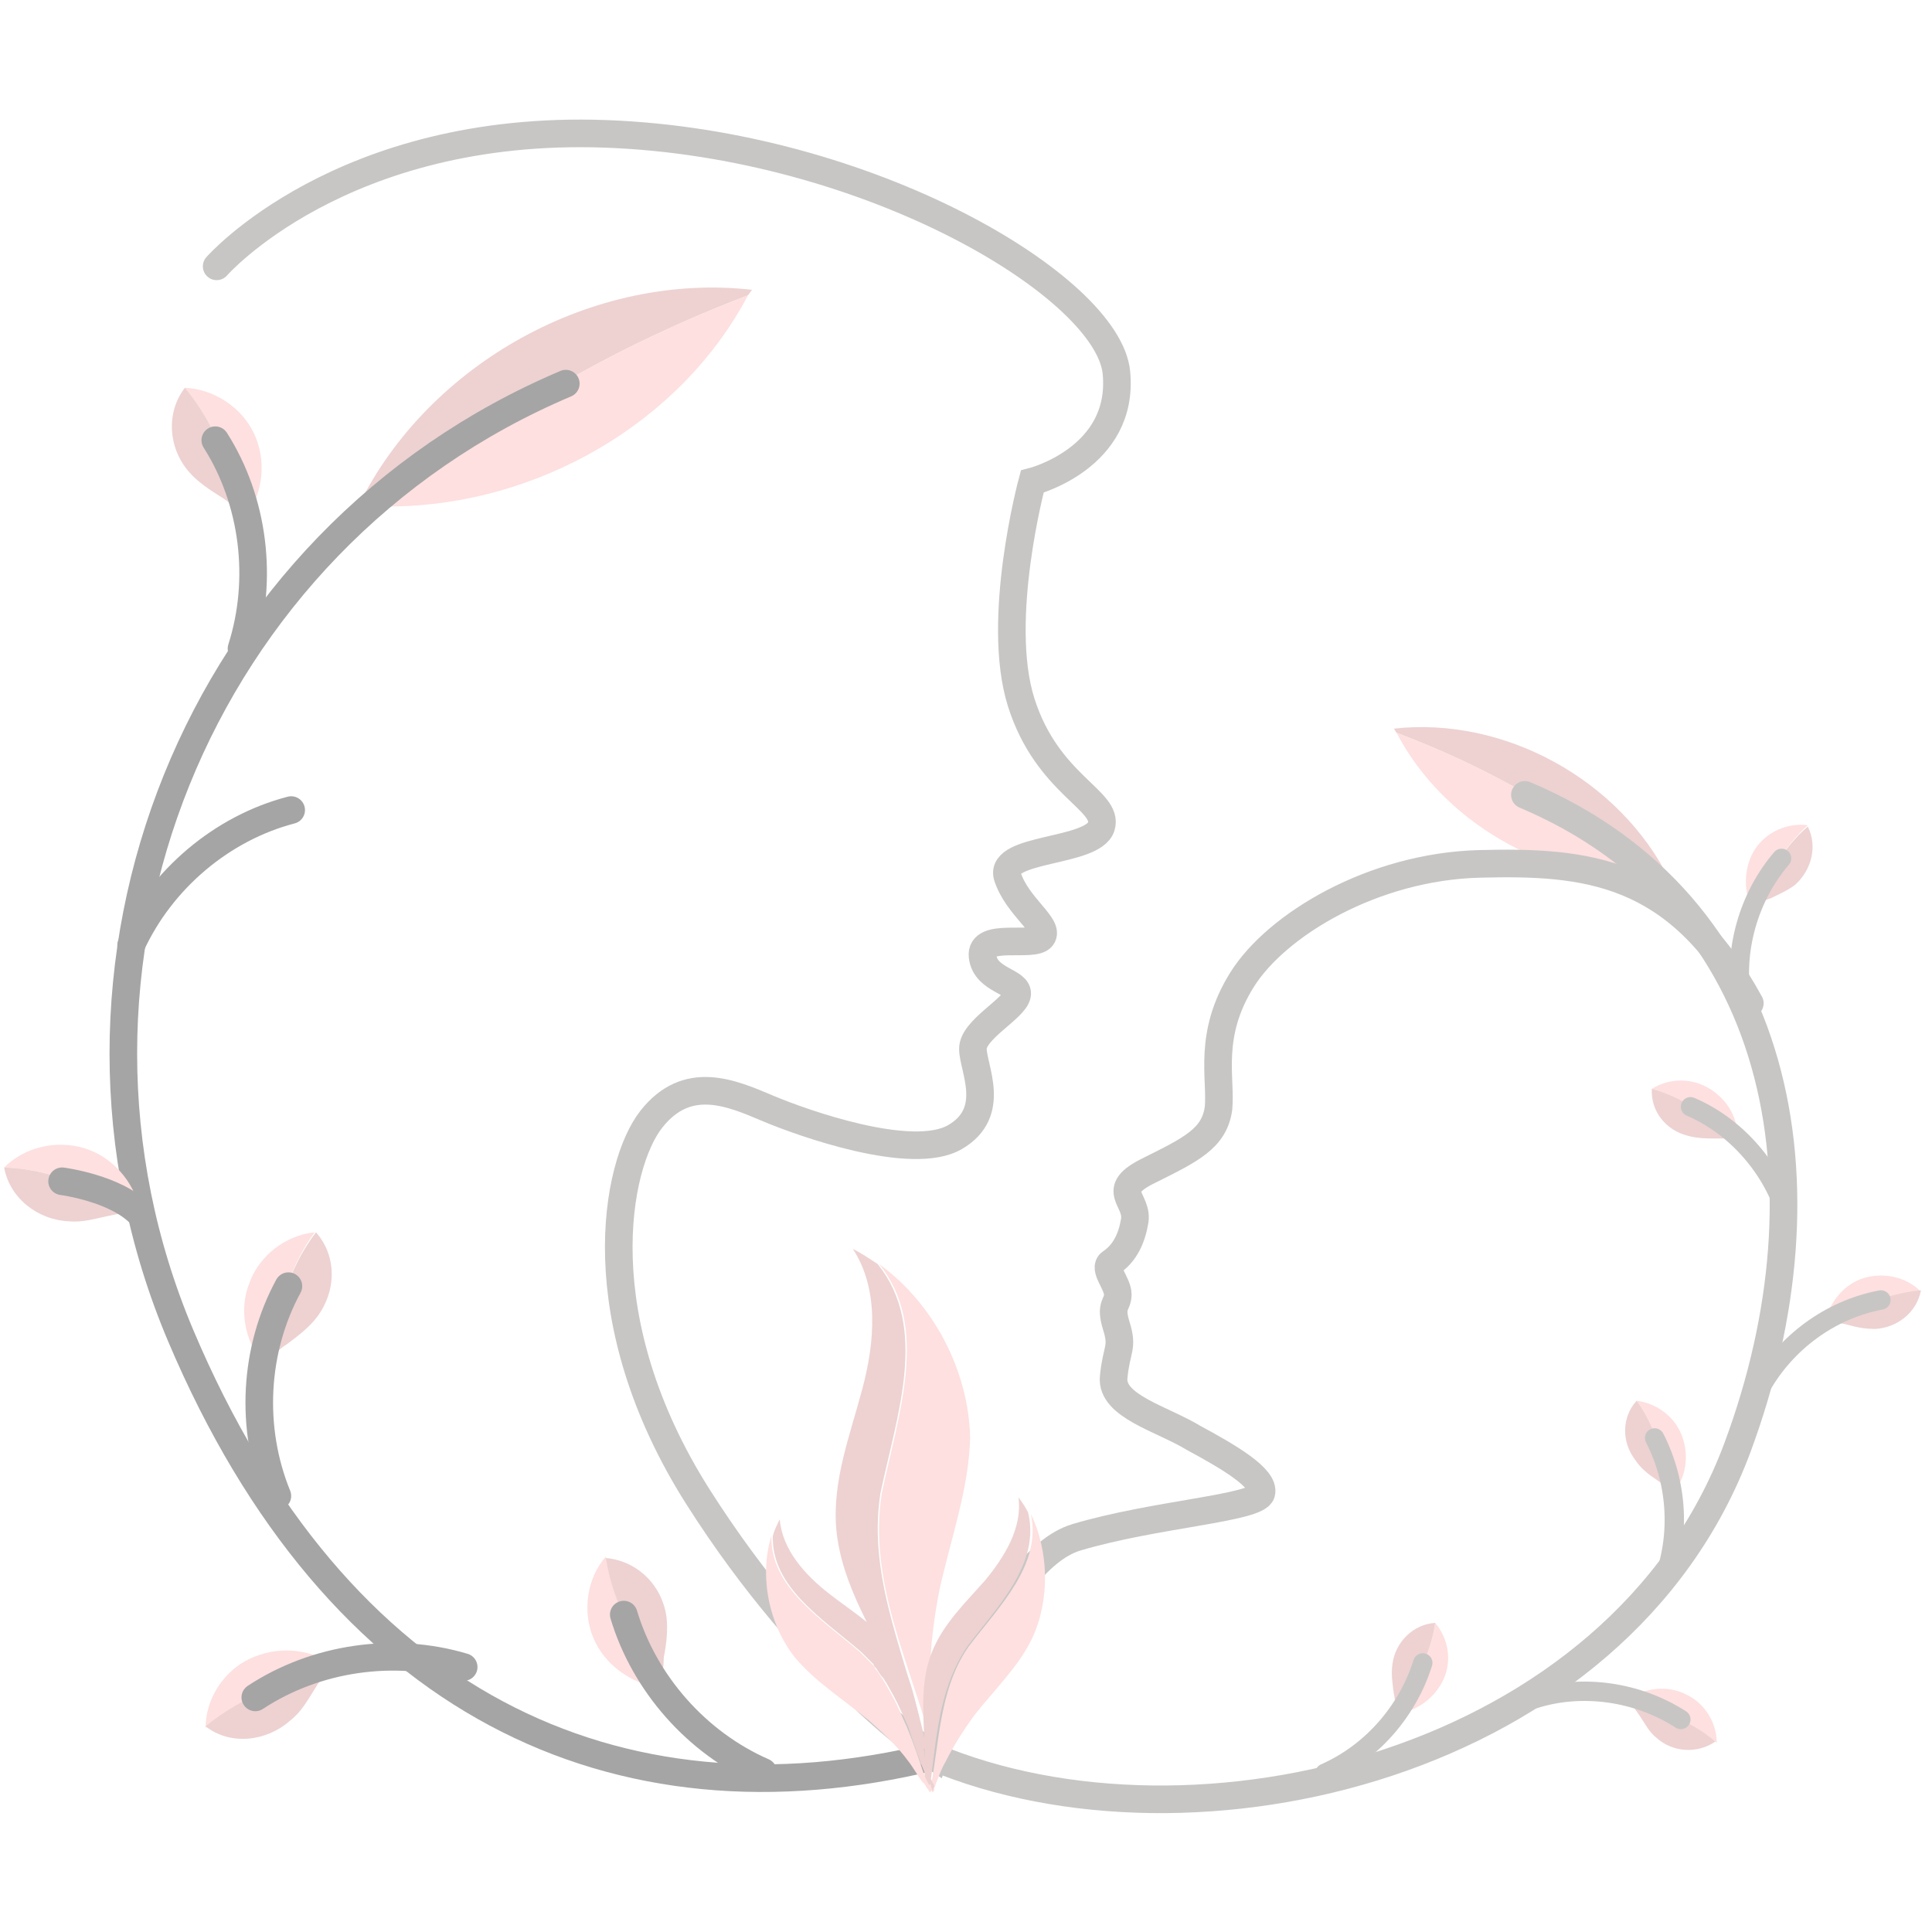 <?xml version="1.0" encoding="UTF-8"?> <!-- Generator: Adobe Illustrator 27.1.1, SVG Export Plug-In . SVG Version: 6.00 Build 0) --> <svg xmlns="http://www.w3.org/2000/svg" xmlns:xlink="http://www.w3.org/1999/xlink" id="Layer_1" x="0px" y="0px" viewBox="0 0 140 140" style="enable-background:new 0 0 140 140;" xml:space="preserve"> <style type="text/css"> .st0{fill:none;stroke:#C7C6C5;stroke-width:2;stroke-linecap:round;stroke-miterlimit:10;} .st1{fill:none;stroke:#A5A5A5;stroke-width:2;stroke-linecap:round;stroke-miterlimit:10;} .st2{fill:#FDE0DF;} .st3{fill:#EDD2D1;} .st4{fill:none;stroke:#C7C6C5;stroke-width:1.403;stroke-linecap:round;stroke-miterlimit:10;} </style> <ellipse transform="matrix(0.236 -0.972 0.972 0.236 3.829 573.27)" class="st0" cx="366.5" cy="284.2" rx="62.9" ry="62.9"></ellipse> <ellipse transform="matrix(0.164 -0.987 0.987 0.164 26.153 599.25)" class="st1" cx="366.5" cy="284.2" rx="69.8" ry="69.8"></ellipse> <g> <g> <path class="st1" d="M363.3,308.8c0,6.3-0.4,11.6-4,17c-2.9,4.4-11.6,9.4-16.5,5c-2.2-2-2.4-4.9-2-7.8c-2.9-0.5-5.6,0.6-8.4-0.6 c-6-2.6-6.5-7.8-5.2-13.6c-5-2.2-9.1-6.8-10.3-12.1s0.1-11.2,4.6-14.4c-3.9-2.9-5.6-8.4-4-13c1.6-4.6,5.9-8.3,10.8-8.1 c-1.2-4.4,0.1-9.8,4-12.2c2.6-1.6,5-1.9,8-2c-0.6-3,0.5-4.8,0.8-5.3c3-5.3,12.6-6.3,17.5-3.4c3.7,2.1,4.9,2.5,4.9,21.3 C363.4,269,363.3,308.8,363.3,308.8z"></path> <path class="st0" d="M363.1,314c0-5.2-2.1-10.4-5.8-14.1c-3.6-3.7-8.7-6-13.9-6.2c-1.9-0.1-3.8,0.1-5.6-0.2 c-1.8-0.4-3.7-1.4-4.3-3.2"></path> <path class="st0" d="M355.4,298.1c-1.9-1.7-5.8-1.9-8-0.6c-2.2,1.3-3.7,3.5-4.8,5.8c-1.1,2.3-2,4.7-3.3,6.9 c-1.3,2.2-3.3,4.1-5.7,4.7"></path> <path class="st0" d="M363.2,309c1.1-11.3-4.6-23.1-14.3-29.1c-3.6-2.3-7.9-4-10.2-7.6"></path> <path class="st0" d="M360,292.3c-1.2-2.2-3-5.3-4.7-7.2c-1.7-1.9-3.8-3.4-6.3-3.9c-2.6-0.5-5.3,0.2-7.8,0.8c-2,0.5-4,1.1-6,1.6"></path> <path class="st0" d="M363.3,287.6c0.4-4.7-0.6-9.6-3-13.7c-2.5-4.3-6.4-7.7-8.8-12.1c-2.7-4.9-3.3-10.8-1.7-16.1"></path> <path class="st0" d="M336.7,259.7c0.6,3.1,3.3,5.4,6.1,6.7c2.2,1,4.6,0.9,6.9,1.3c4.5,0.8,10.6,4.4,12,9.1"></path> <line class="st0" x1="363.3" y1="258.3" x2="363.3" y2="336.8"></line> <g> <path class="st2" d="M341.7,305c0,0,0-0.1-0.1-0.1c-3.5-0.1-6.9,1.8-8.7,4.7c-1.8,3-1.9,6.9-0.2,9.9c0.1,0,0.2-0.1,0.3-0.2 C335.3,314.2,337.7,308.8,341.7,305z"></path> <path class="st3" d="M333.1,319.3c0.9-0.5,2.1-1.2,3-1.7c1.5-0.7,2.9-1.5,4.1-2.6c2.8-2.6,3.5-6.8,1.5-10 C337.7,308.8,335.3,314.2,333.1,319.3z"></path> </g> <g> <path class="st2" d="M341.2,294.2c0,0,0.1-0.1,0.1-0.1c-0.8-3.4-3.5-6.2-6.8-7.1c-3.3-0.9-7.1,0-9.6,2.5c0.1,0.1,0.1,0.2,0.2,0.2 C330.6,290.4,336.4,291.3,341.2,294.2z"></path> <path class="st3" d="M325.1,289.6c0.7,0.8,1.8,1.7,2.4,2.4c1.1,1.2,2.2,2.4,3.6,3.3c3.3,2,7.5,1.6,10.1-1.2 C336.4,291.3,330.6,290.4,325.1,289.6z"></path> </g> <g> <path class="st2" d="M344.1,276.4c0,0,0.1-0.1,0.1-0.1c-0.1-3.5-2.1-6.8-5.2-8.4c-3-1.6-7-1.5-9.9,0.4c0.1,0.1,0.1,0.2,0.2,0.3 C334.5,270.5,340,272.6,344.1,276.4z"></path> <path class="st3" d="M329.3,268.6c0.5,0.9,1.3,2.1,1.8,2.9c0.8,1.4,1.7,2.8,2.8,4c2.8,2.6,7,3.1,10.1,1 C340,272.6,334.5,270.5,329.3,268.6z"></path> </g> <g> <path class="st2" d="M348.9,257.1c0,0,0.1,0.1,0.1,0.1c3.2-1.4,5.5-4.5,5.9-7.9c0.4-3.4-1.2-7-4-9c-0.1,0.1-0.1,0.2-0.2,0.3 C350.8,245.9,350.9,251.8,348.9,257.1z"></path> <path class="st3" d="M350.6,240.5c-0.6,0.8-1.4,2-2,2.8c-1,1.3-2,2.6-2.6,4.1c-1.4,3.5-0.3,7.6,2.8,9.7 C350.9,251.8,350.8,245.9,350.6,240.5z"></path> </g> <g> <path class="st2" d="M338.4,264.3c0,0,0.1,0,0.1,0c1.4-1.8,1.7-4.4,0.8-6.5c-0.9-2.1-3-3.7-5.3-3.9c0,0.1,0,0.1,0,0.2 C335.9,257.2,337.9,260.6,338.4,264.3z"></path> <path class="st3" d="M334,254.1c-0.1,0.7-0.2,1.6-0.3,2.3c-0.2,1.1-0.3,2.2-0.2,3.2c0.4,2.5,2.3,4.5,4.8,4.7 C337.9,260.6,335.9,257.2,334,254.1z"></path> </g> <g> <path class="st2" d="M338.7,283.3C338.7,283.2,338.8,283.2,338.7,283.3c-0.7-2.2-2.8-3.9-5-4.2c-2.3-0.3-4.7,0.6-6.1,2.4 c0.1,0,0.1,0.1,0.2,0.1C331.4,281.7,335.3,281.7,338.7,283.3z"></path> <path class="st3" d="M327.7,281.6c0.5,0.4,1.3,1,1.8,1.4c0.8,0.7,1.7,1.4,2.7,1.9c2.3,1,5.1,0.4,6.6-1.6 C335.3,281.7,331.4,281.7,327.7,281.6z"></path> </g> </g> <g> <path class="st1" d="M369.8,308.8c0,6.3,0.4,11.6,4,17c2.9,4.4,11.6,9.4,16.5,5c2.2-2,2.4-4.9,2-7.8c2.9-0.5,5.6,0.6,8.4-0.6 c6-2.6,6.5-7.8,5.2-13.6c5-2.2,9.1-6.8,10.3-12.1s-0.1-11.2-4.6-14.4c3.9-2.9,5.6-8.4,4-13c-1.6-4.6-5.9-8.3-10.8-8.1 c1.2-4.4-0.1-9.8-4-12.2c-2.6-1.6-5-1.9-8-2c0.6-3-0.5-4.8-0.8-5.3c-3-5.3-12.6-6.3-17.5-3.4c-3.7,2.1-4.9,2.5-4.9,21.3 C369.6,269,369.8,308.8,369.8,308.8z"></path> <path class="st0" d="M369.9,314c0-5.2,2.1-10.4,5.8-14.1c3.6-3.7,8.7-6,13.9-6.2c1.9-0.1,3.8,0.1,5.6-0.2c1.8-0.4,3.7-1.4,4.3-3.2 "></path> <path class="st0" d="M377.6,298.1c1.9-1.7,5.8-1.9,8-0.6c2.2,1.3,3.7,3.5,4.8,5.8c1.1,2.3,2,4.7,3.3,6.9c1.3,2.2,3.3,4.1,5.7,4.7"></path> <path class="st0" d="M369.8,309c-1.1-11.3,4.6-23.1,14.3-29.1c3.6-2.3,7.9-4,10.2-7.6"></path> <path class="st0" d="M373,292.3c1.2-2.2,3-5.3,4.7-7.2c1.7-1.9,3.8-3.4,6.3-3.9c2.6-0.5,5.3,0.2,7.8,0.8c2,0.5,4,1.1,6,1.6"></path> <path class="st0" d="M369.7,287.6c-0.4-4.7,0.6-9.6,3-13.7c2.5-4.3,6.4-7.7,8.8-12.1c2.7-4.9,3.3-10.8,1.7-16.1"></path> <path class="st0" d="M396.4,259.7c-0.6,3.1-3.3,5.4-6.1,6.7c-2.2,1-4.6,0.9-6.9,1.3c-4.5,0.8-10.6,4.4-12,9.1"></path> <line class="st0" x1="369.7" y1="258.3" x2="369.7" y2="336.8"></line> <g> <path class="st2" d="M391.3,305c0,0,0-0.1,0.1-0.1c3.5-0.1,6.9,1.8,8.7,4.7c1.8,3,1.9,6.9,0.2,9.9c-0.1,0-0.2-0.1-0.3-0.2 C397.8,314.2,395.4,308.8,391.3,305z"></path> <path class="st3" d="M400,319.3c-0.9-0.5-2.1-1.2-3-1.7c-1.5-0.7-2.9-1.5-4.1-2.6c-2.8-2.6-3.5-6.8-1.5-10 C395.4,308.8,397.8,314.2,400,319.3z"></path> </g> <g> <path class="st2" d="M391.9,294.2c0,0-0.1-0.1-0.1-0.1c0.8-3.4,3.5-6.2,6.8-7.1c3.3-0.9,7.1,0,9.6,2.5c-0.1,0.1-0.1,0.2-0.2,0.2 C402.5,290.4,396.7,291.3,391.9,294.2z"></path> <path class="st3" d="M407.9,289.6c-0.7,0.8-1.8,1.7-2.4,2.4c-1.1,1.2-2.2,2.4-3.6,3.3c-3.3,2-7.5,1.6-10.1-1.2 C396.7,291.3,402.5,290.4,407.9,289.6z"></path> </g> <g> <path class="st2" d="M389,276.4c0,0-0.1-0.1-0.1-0.1c0.1-3.5,2.1-6.8,5.2-8.4c3-1.6,7-1.5,9.9,0.4c-0.1,0.1-0.1,0.2-0.2,0.3 C398.6,270.5,393.1,272.6,389,276.4z"></path> <path class="st3" d="M403.7,268.6c-0.5,0.9-1.3,2.1-1.8,2.9c-0.8,1.4-1.7,2.8-2.8,4c-2.8,2.6-7,3.1-10.1,1 C393.1,272.6,398.6,270.5,403.7,268.6z"></path> </g> <g> <path class="st2" d="M384.2,257.1c0,0-0.1,0.1-0.1,0.1c-3.2-1.4-5.5-4.5-5.9-7.9c-0.4-3.4,1.2-7,4-9c0.1,0.1,0.1,0.2,0.2,0.3 C382.3,245.9,382.2,251.8,384.2,257.1z"></path> <path class="st3" d="M382.4,240.5c0.6,0.8,1.4,2,2,2.8c1,1.3,2,2.6,2.6,4.1c1.4,3.5,0.3,7.6-2.8,9.7 C382.2,251.8,382.3,245.9,382.4,240.5z"></path> </g> <g> <path class="st2" d="M394.6,264.3c0,0-0.1,0-0.1,0c-1.4-1.8-1.7-4.4-0.8-6.5c0.9-2.1,3-3.7,5.3-3.9c0,0.1,0,0.1,0,0.2 C397.1,257.2,395.2,260.6,394.6,264.3z"></path> <path class="st3" d="M399,254.1c0.1,0.7,0.2,1.6,0.3,2.3c0.2,1.1,0.3,2.2,0.2,3.2c-0.4,2.5-2.3,4.5-4.8,4.7 C395.2,260.6,397.1,257.2,399,254.1z"></path> </g> <g> <path class="st2" d="M394.3,283.3C394.3,283.2,394.3,283.2,394.3,283.3c0.7-2.2,2.8-3.9,5-4.2c2.3-0.3,4.7,0.6,6.1,2.4 c-0.1,0-0.1,0.1-0.2,0.1C401.7,281.7,397.8,281.7,394.3,283.3z"></path> <path class="st3" d="M405.3,281.6c-0.5,0.4-1.3,1-1.8,1.4c-0.8,0.7-1.7,1.4-2.7,1.9c-2.3,1-5.1,0.4-6.6-1.6 C397.8,281.7,401.7,281.7,405.3,281.6z"></path> </g> </g> </g> <g> <g> <g> <path class="st3" d="M101,52.8c8-0.9,16.4,3.7,20,11c-0.6,0-1.1,0.1-1.7,0c-5.2-4.7-11.5-8.2-18.1-10.7 C101.1,53,101.1,52.9,101,52.8z"></path> <path class="st2" d="M101.2,53.1c6.6,2.5,12.9,6,18.1,10.7C111.9,63.7,104.6,59.6,101.2,53.1z"></path> </g> <path class="st0" d="M67.6,127.3c18.8,7.9,49.7,0.7,58.3-22.4c7.1-19.1,3.3-39.4-15.4-47.3"></path> <g> <g> <g> <path class="st2" d="M104,117.6C104,117.6,104.1,117.6,104,117.6c1,1.2,1.2,2.8,0.6,4.1c-0.6,1.3-1.9,2.3-3.4,2.5 c0,0,0-0.1,0-0.1C102.4,122.1,103.7,119.9,104,117.6z"></path> <path class="st3" d="M101.2,124.1c-0.1-0.4-0.1-1-0.2-1.4c-0.1-0.7-0.2-1.4-0.1-2.1c0.2-1.6,1.5-2.9,3.1-3 C103.7,119.9,102.4,122.1,101.2,124.1z"></path> </g> <path class="st4" d="M96,128.5c3.4-1.5,6-4.5,7.1-8"></path> </g> <g> <g> <path class="st2" d="M124.4,126.3C124.4,126.3,124.4,126.2,124.4,126.3c0-1.5-0.9-2.9-2.2-3.5c-1.3-0.7-3-0.5-4.2,0.3 c0,0,0,0.1,0.1,0.1C120.2,123.9,122.6,124.7,124.4,126.3z"></path> <path class="st3" d="M118,123.1c0.2,0.4,0.6,0.9,0.8,1.2c0.4,0.6,0.7,1.2,1.2,1.6c1.2,1.1,3,1.2,4.3,0.3 C122.6,124.7,120.2,123.9,118,123.1z"></path> </g> <path class="st4" d="M111.2,123.1c3.5-1.1,7.5-0.5,10.6,1.5"></path> </g> </g> <g> <g> <g> <path class="st2" d="M118.6,101.5C118.6,101.5,118.6,101.5,118.6,101.5c1.5,0.2,2.8,1.2,3.3,2.6c0.5,1.4,0.3,3-0.7,4.1 c0,0-0.1-0.1-0.1-0.1C120.6,105.9,120,103.4,118.6,101.5z"></path> <path class="st3" d="M121.1,108.1c-0.3-0.3-0.8-0.7-1.1-0.9c-0.6-0.4-1.1-0.8-1.5-1.4c-1-1.3-1-3.1,0.1-4.3 C120,103.4,120.6,105.9,121.1,108.1z"></path> </g> <path class="st4" d="M120.4,114.9c1.4-3.4,1.2-7.4-0.5-10.7"></path> </g> <g> <g> <path class="st2" d="M139.2,93.6C139.2,93.5,139.2,93.5,139.2,93.6c-1.1-1.1-2.7-1.4-4.1-1c-1.4,0.4-2.5,1.7-2.8,3.1 c0,0,0.1,0,0.1,0C134.6,94.7,136.9,93.7,139.2,93.6z"></path> <path class="st3" d="M132.5,95.7c0.4,0.1,1,0.2,1.4,0.3c0.7,0.2,1.3,0.3,2,0.3c1.6-0.1,3-1.2,3.3-2.8 C136.9,93.7,134.6,94.7,132.5,95.7z"></path> </g> <path class="st4" d="M127.6,100.5c1.8-3.2,5-5.6,8.7-6.3"></path> </g> </g> <g> <g> <g> <path class="st2" d="M119.7,78.9C119.7,78.8,119.7,78.8,119.7,78.9c1.3-0.8,2.9-0.8,4.2,0s2.1,2.2,2,3.7c0,0-0.1,0-0.1,0 C123.9,81,122,79.5,119.7,78.9z"></path> <path class="st3" d="M125.8,82.5c-0.4,0-1,0-1.4,0c-0.7,0-1.4,0-2.1-0.2c-1.6-0.4-2.7-1.8-2.6-3.4 C122,79.5,123.9,81,125.8,82.5z"></path> </g> <path class="st4" d="M129.5,88.2c-1-3.5-3.7-6.6-7-8"></path> </g> <g> <g> <path class="st2" d="M131,59.8C131,59.8,131,59.8,131,59.8c-1.5-0.2-3,0.5-3.8,1.7c-0.8,1.2-0.9,2.9-0.3,4.2c0,0,0.1,0,0.1-0.1 C128.1,63.6,129.2,61.4,131,59.8z"></path> <path class="st3" d="M127,65.7c0.4-0.2,0.9-0.5,1.3-0.6c0.6-0.3,1.3-0.6,1.8-1c1.2-1.1,1.6-2.8,0.9-4.2 C129.2,61.4,128.1,63.6,127,65.7z"></path> </g> <path class="st4" d="M126.2,72.5c-0.6-3.6,0.5-7.5,2.9-10.3"></path> </g> </g> </g> <g> <g> <path class="st3" d="M54.5,21C43,19.7,31.1,26.3,26,36.6c0.8,0.1,1.6,0.1,2.4,0.1C35.8,30,44.8,25,54.2,21.4 C54.3,21.3,54.4,21.1,54.5,21z"></path> <path class="st2" d="M54.2,21.4C44.8,25,35.8,30,28.4,36.7C38.9,36.6,49.3,30.7,54.2,21.4z"></path> </g> <path class="st1" d="M67.6,127.3c-23,5.6-43.2-3.8-54.5-30.5S14.3,39.1,41,27.8"></path> <g> <g> <g> <path class="st2" d="M43.9,112.8C43.9,112.8,43.8,112.8,43.9,112.8c-1.4,1.6-1.7,4-0.9,5.9c0.8,1.9,2.7,3.3,4.8,3.6 c0-0.1,0-0.1,0-0.2C46.2,119.3,44.4,116.2,43.9,112.8z"></path> <path class="st3" d="M47.9,122.1c0.1-0.6,0.2-1.5,0.2-2c0.2-1,0.3-2,0.2-2.9c-0.3-2.3-2.1-4.1-4.4-4.3 C44.4,116.2,46.2,119.3,47.9,122.1z"></path> </g> <path class="st1" d="M55.3,128.4c-4.8-2.1-8.6-6.4-10.1-11.4"></path> </g> <g> <g> <path class="st2" d="M14.9,125.2C14.8,125.2,14.8,125.2,14.9,125.2c0-2.1,1.3-4.1,3.2-5c1.9-0.9,4.2-0.8,6,0.4 c0,0.1-0.1,0.1-0.1,0.2C20.8,121.8,17.4,123,14.9,125.2z"></path> <path class="st3" d="M23.9,120.7c-0.3,0.5-0.8,1.2-1.1,1.7c-0.5,0.8-1,1.7-1.8,2.3c-1.7,1.5-4.3,1.8-6.1,0.4 C17.4,123,20.8,121.8,23.9,120.7z"></path> </g> <path class="st1" d="M33.6,120.8c-5-1.5-10.7-0.7-15.1,2.2"></path> </g> </g> <g> <g> <g> <path class="st2" d="M22.8,89.3C22.8,89.3,22.8,89.2,22.8,89.3c-2.1,0.2-4,1.7-4.7,3.6c-0.8,1.9-0.4,4.3,1,5.9 c0.1,0,0.1-0.1,0.2-0.1C20,95.5,20.8,92,22.8,89.3z"></path> <path class="st3" d="M19.2,98.7c0.5-0.4,1.1-1,1.6-1.3c0.8-0.6,1.6-1.2,2.2-2c1.4-1.9,1.4-4.4-0.1-6.1 C20.8,92,20,95.5,19.2,98.7z"></path> </g> <path class="st1" d="M20.1,108.4c-2-4.9-1.7-10.6,0.8-15.2"></path> </g> <g> <g> <path class="st2" d="M0.3,84.6C0.3,84.6,0.3,84.5,0.3,84.6c1.5-1.5,3.8-2,5.8-1.4c2,0.6,3.6,2.4,4,4.4c-0.1,0-0.1,0-0.2,0 C6.9,86.2,3.7,84.7,0.3,84.6z"></path> <path class="st3" d="M9.9,87.7c-0.6,0.1-1.5,0.3-2,0.4c-1,0.2-1.9,0.5-2.9,0.4c-2.3-0.1-4.3-1.7-4.7-3.9 C3.7,84.7,6.9,86.2,9.9,87.7z"></path> </g> <path class="st1" d="M10.2,88c-1.8-1.9-5.7-2.4-5.7-2.4"></path> </g> </g> <g> <g> <path class="st1" d="M9.5,68.5c2.2-4.8,6.6-8.5,11.6-9.8"></path> </g> <g> <g> <path class="st2" d="M13.4,28.1C13.4,28.1,13.4,28,13.4,28.1c2.1,0.1,4.1,1.4,5,3.3c0.9,1.9,0.7,4.2-0.5,5.9 c-0.1,0-0.1-0.1-0.2-0.1C16.7,34,15.6,30.7,13.4,28.1z"></path> <path class="st3" d="M17.7,37.2c-0.5-0.3-1.2-0.9-1.7-1.2c-0.8-0.5-1.7-1.1-2.3-1.8c-1.5-1.7-1.7-4.3-0.3-6.1 C15.6,30.7,16.7,34,17.7,37.2z"></path> </g> <path class="st1" d="M17.5,47c1.6-5,0.9-10.7-1.9-15.1"></path> </g> </g> </g> <path class="st0" d="M15.7,19.3c0,0,9-10.3,28.2-9.6c19.1,0.7,36.4,11.1,37,17.3s-6.1,7.9-6.1,7.9s-2.7,10-0.8,16s6.4,7.1,5.8,9 c-0.6,1.9-7.4,1.5-6.8,3.6c0.7,2.2,3.1,3.6,2.5,4.4s-4.5-0.4-4.3,1.4c0.2,1.8,2.7,1.8,2.5,2.8s-3.2,2.5-3.2,3.9s1.8,4.6-1.3,6.4 c-3.1,1.8-11-1-13.6-2.1s-5.8-2.5-8.4,0.8c-2.6,3.3-4.8,14.5,3.4,27.4s17.1,18.8,17.1,18.8s4.6-14.2,10.3-15.9 c5.7-1.7,13.1-2.1,13.4-3.2c0.3-1.1-2.5-2.7-4.9-4c-2.3-1.4-6-2.3-5.8-4.4c0.2-2.1,0.7-2.1,0.2-3.7s0.1-1.5,0.1-2.3 s-1.1-1.9-0.5-2.3s1.4-1.2,1.7-2.9c0.4-1.7-2-2.3,1.1-3.8c3-1.5,4.7-2.3,5-4.5c0.2-2.2-0.8-5.3,1.7-9.3c2.5-4,9.5-8.2,17.2-8.4 s14.3,0.4,19.6,10.1"></path> <g> <path class="st3" d="M63.8,108.2c1.2-5.7,3.5-12-0.2-16.6c-0.6-0.4-1.2-0.8-1.8-1.1c1.9,2.9,1.6,6.7,0.7,10.1 c-0.9,3.4-2.2,6.7-1.9,10.2c0.2,2.1,0.9,4,1.8,5.9c0.8,1.7,1.7,3.3,2.6,5c0.4,0.8,0.8,1.7,1.1,2.5c0.2,0.4,0.3,0.8,0.4,1.3 c0.1,0.2,0.2,1.1,0.3,1.2c0.2,0.1,0.3,0,0.3-0.2C65.9,120.4,62.8,114.6,63.8,108.2z"></path> <path class="st2" d="M63.7,91.6c3.7,4.5,1.4,10.9,0.2,16.6c-1,6.4,2,12.2,3.6,18.2c0.1-0.5,0-1.7,0-1.8c-0.1-1.1-0.1-2.2-0.1-3.2 c0-2.1,0.3-4.3,0.7-6.3c0.8-3.6,2.1-7.2,2.2-10.9C70.2,99.3,67.6,94.4,63.7,91.6z"></path> </g> <g> <g> <path class="st3" d="M70.1,119.3c-1.9,2.8-2.2,6.1-2.6,9.3c0,0.2-0.1,0.4-0.1,0.6c0,0.1,0,0.3-0.1,0.4c-0.1-0.1-0.1-0.2-0.2-0.3 c0,0,0-0.1-0.1-0.1c0-0.1,0-0.1,0-0.2c0-0.2,0-0.3,0-0.5c0-0.4,0-0.8,0-1.2c0-0.1,0-0.1,0-0.2c0-1.1-0.1-2.3-0.1-3.4 c0-1.3,0.1-2.6,0.6-3.9c0.8-2.1,2.5-3.7,3.9-5.3c1.4-1.7,2.7-3.8,2.4-6c0.3,0.4,0.5,0.7,0.7,1.1 C75.4,113.3,72.3,116.4,70.1,119.3z"></path> <path class="st2" d="M74.8,118.7c-1,2.1-2.8,3.8-4.2,5.6c-0.8,1.1-1.5,2.2-2.1,3.4c-0.3,0.5-0.5,1.1-0.7,1.6 c0,0.1-0.1,0.2-0.1,0.3c0,0,0,0,0,0.1c0,0.1-0.1,0.1-0.1,0.2c-0.1-0.1-0.1-0.2-0.2-0.3c0-0.1,0-0.3,0.1-0.4l0,0 c0-0.2,0.1-0.4,0.1-0.6c0,0,0,0,0,0c0.5-3.2,0.7-6.6,2.6-9.3c2.2-2.9,5.3-5.9,4.5-9.6C76,112.4,76.1,115.9,74.8,118.7z"></path> </g> <g> <path class="st3" d="M67.7,129.4c0,0.1-0.1,0.2-0.1,0.3c0,0,0,0,0,0.1c-0.1-0.2-0.1-0.3-0.2-0.5l0,0c-0.1-0.2-0.2-0.4-0.3-0.6 c0,0,0,0,0,0c-0.5-1.2-0.9-2.4-1.3-3.6c-0.2-0.4-0.3-0.7-0.5-1.1c-0.3-0.7-0.7-1.4-1.1-2.1c-0.1-0.1-0.1-0.2-0.2-0.3 c-0.2-0.2-0.3-0.4-0.5-0.7c-0.1-0.1-0.2-0.2-0.2-0.3c-0.1-0.1-0.2-0.2-0.3-0.3c-0.1-0.1-0.2-0.2-0.3-0.3 c-0.1-0.1-0.2-0.2-0.3-0.3c-2.8-2.4-6.5-4.7-6.4-8.4c0.1-0.4,0.3-0.8,0.5-1.2c0.2,2.2,1.8,4,3.6,5.4c1.8,1.4,3.7,2.5,4.9,4.4 c0.7,1.1,1.1,2.4,1.4,3.7c0.3,1.2,0.4,2.3,0.6,3.5c0,0,0,0.1,0,0.1c0,0,0,0,0,0c0.1,0.5,0.2,1,0.3,1.4c0,0,0,0,0,0 c0,0.1,0,0.1,0.1,0.2C67.5,129,67.6,129.2,67.7,129.4z"></path> <path class="st2" d="M67.5,129.7c0,0.1-0.1,0.1-0.1,0.2c-0.1-0.1-0.1-0.2-0.2-0.3c-0.1-0.1-0.1-0.2-0.2-0.3c0,0,0-0.1-0.1-0.1 c-0.4-0.5-0.7-1.1-1.1-1.6c-0.8-1.1-1.8-2-2.8-2.9c-1.8-1.5-3.9-2.8-5.4-4.6c-1.9-2.4-2.6-5.9-1.7-8.8c-0.1,3.7,3.6,6,6.4,8.4 c0.1,0.1,0.2,0.2,0.3,0.3c0.1,0.1,0.2,0.2,0.3,0.3c0.1,0.1,0.2,0.2,0.3,0.3c0.1,0.1,0.2,0.2,0.2,0.3c0.2,0.2,0.3,0.4,0.5,0.7 c0.1,0.1,0.1,0.2,0.2,0.3c0.4,0.7,0.8,1.4,1.1,2.1c0.2,0.4,0.3,0.7,0.5,1.1c0.5,1.2,0.9,2.4,1.3,3.6c0,0,0,0,0,0 c0.1,0.2,0.2,0.4,0.3,0.6l0,0C67.4,129.4,67.5,129.6,67.5,129.7z"></path> </g> </g> </g> </svg> 